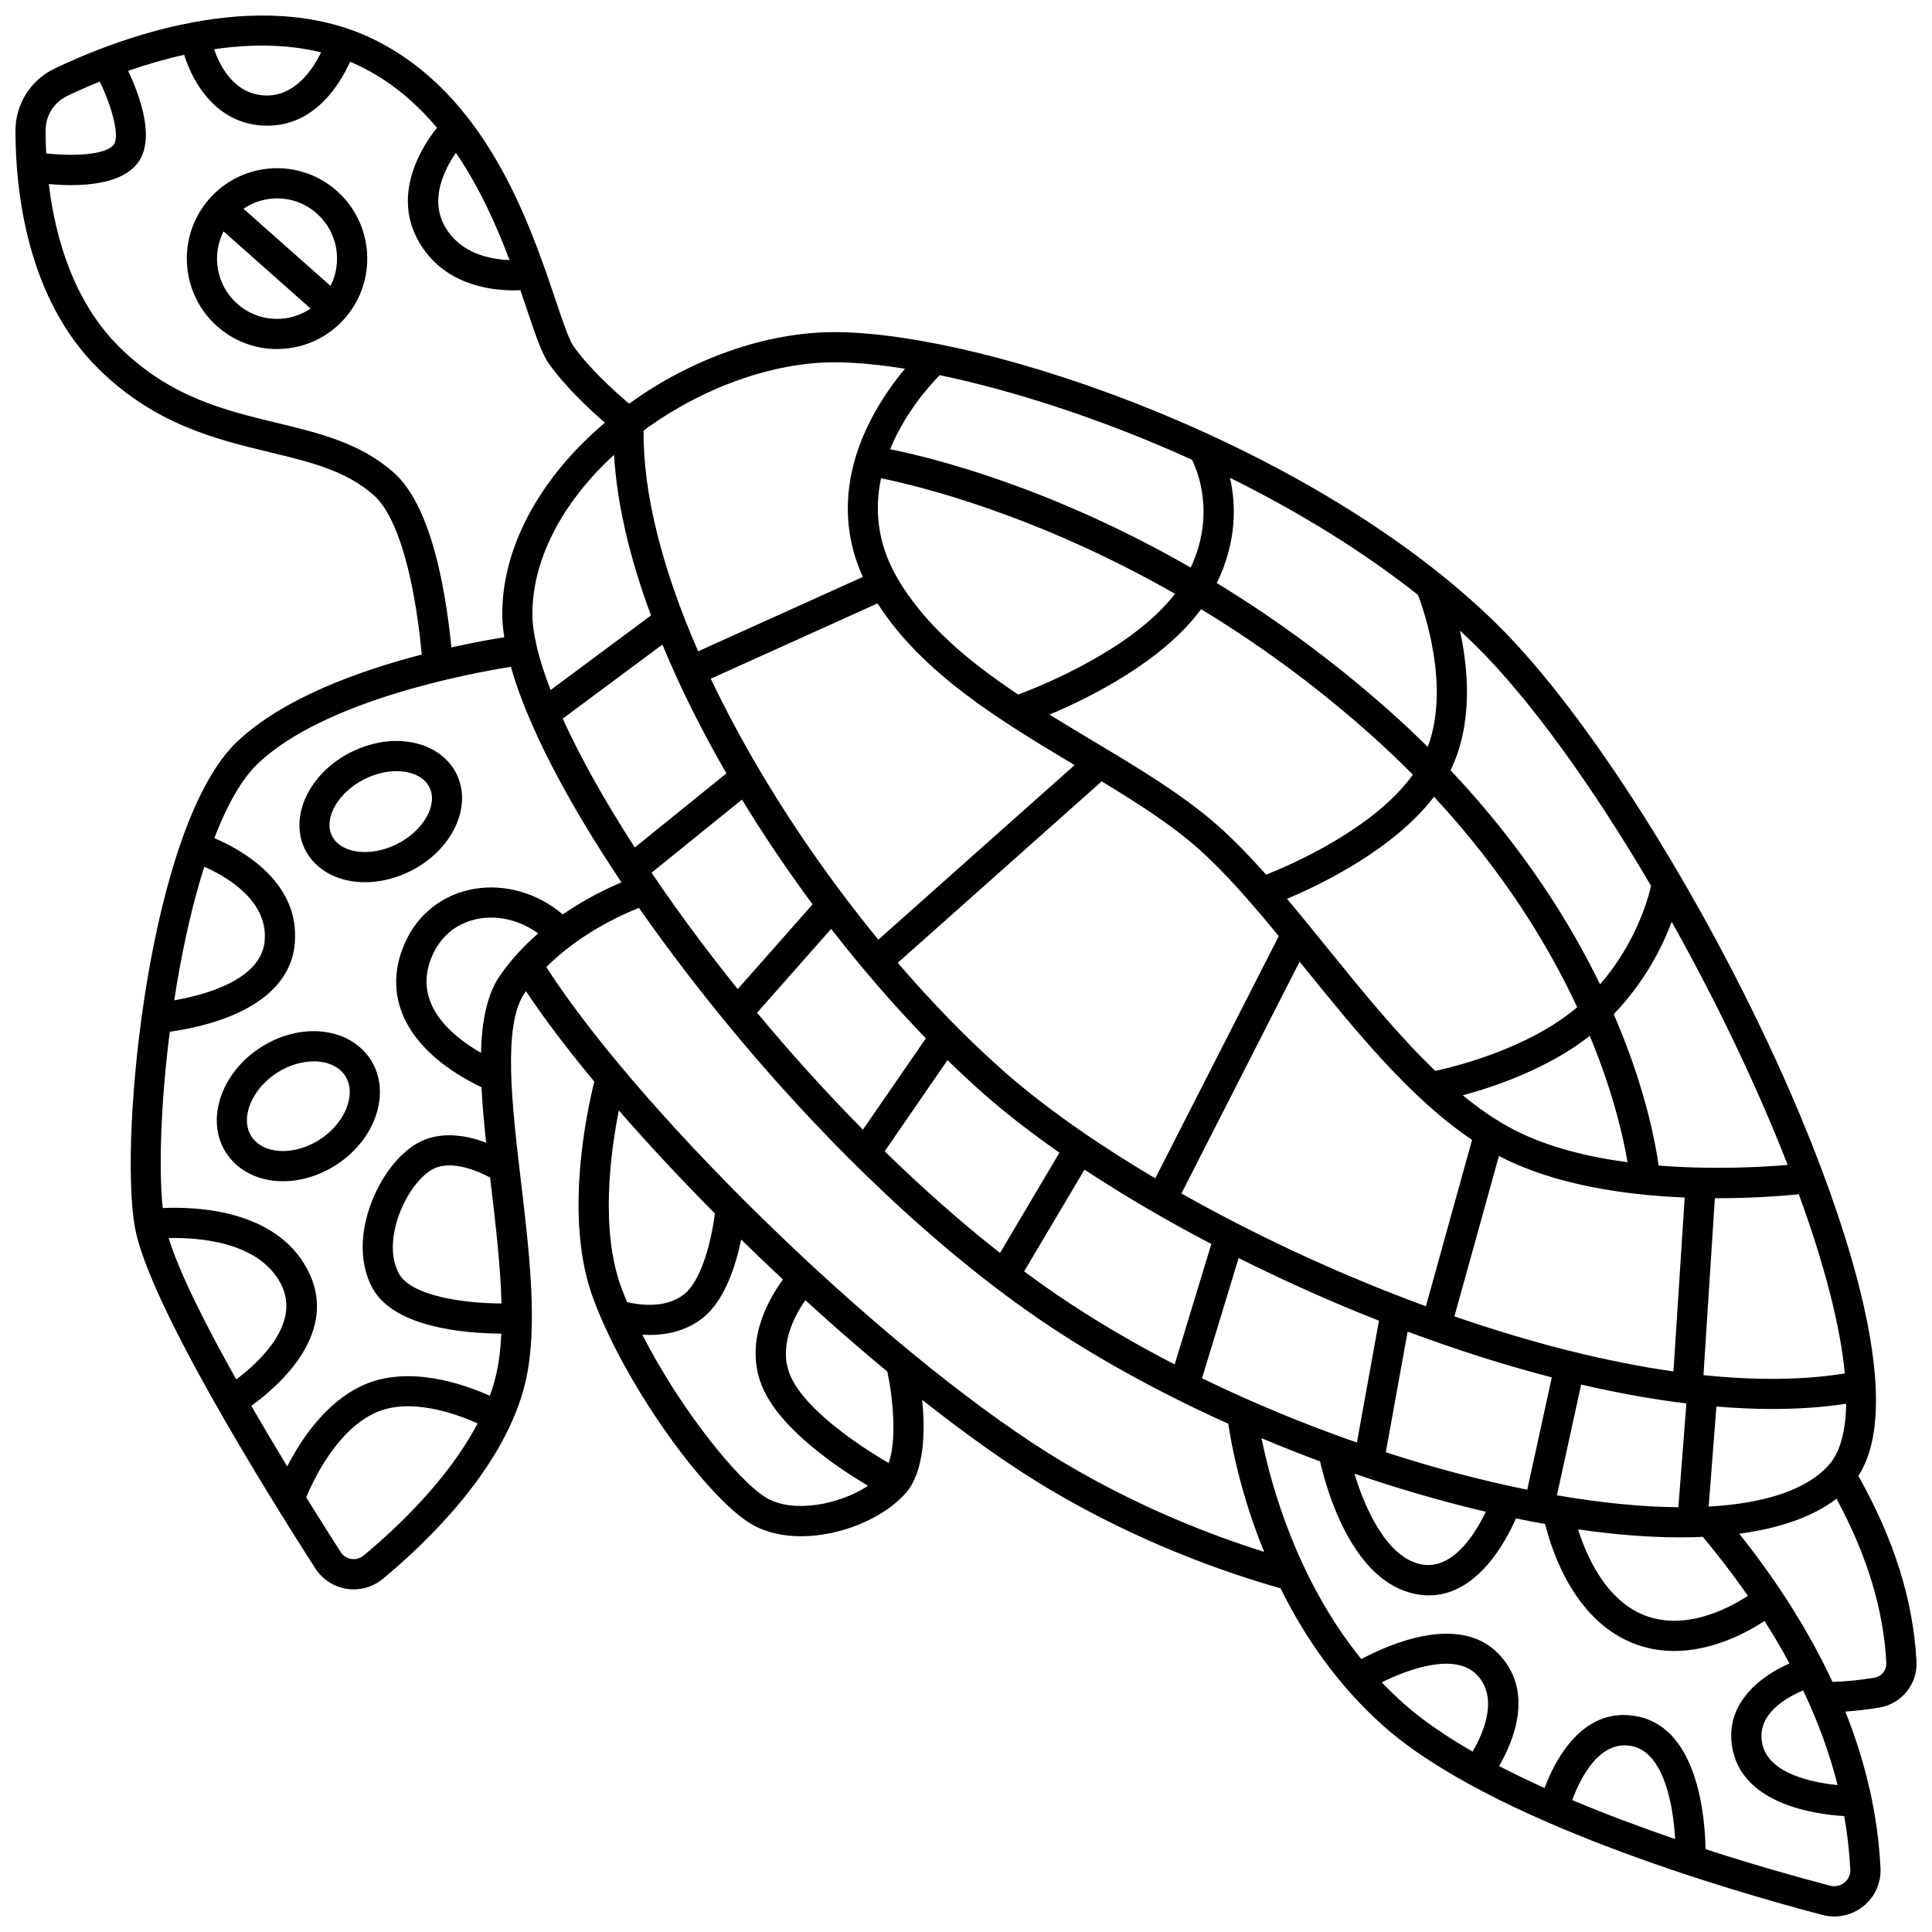 <?xml version="1.0" encoding="UTF-8"?>
<!-- Uploaded to: SVG Repo, www.svgrepo.com, Generator: SVG Repo Mixer Tools -->
<svg width="800px" height="800px" version="1.1" viewBox="144 144 512 512" xmlns="http://www.w3.org/2000/svg">
 <defs>
  <clipPath id="a">
   <path d="m148.09 148.09h503.81v503.81h-503.81z"/>
  </clipPath>
 </defs>
 <g clip-path="url(#a)">
  <path d="m651.89 584.24c-0.875-16.168-5.93-32.258-15.406-49.109 14.652-22.602-8.859-81.262-19.984-106.1-21.492-47.988-51.883-95.992-75.629-119.45-48.141-47.555-134.44-77.223-175.12-77.562-0.195 0-0.387-0.004-0.582-0.004-18.168 0-37.961 7.039-54.441 18.961-3.621-3.066-10.578-9.305-14.77-15.281-1.188-1.695-2.902-6.777-4.715-12.16-6.891-20.457-18.418-54.691-48.426-69.211-30.621-14.816-69.27 0.594-84.465 7.906-6.227 2.996-10.25 9.402-10.254 16.32-0.012 15.516 2.848 44.367 22.074 63.262 14.957 14.699 31.07 18.59 45.285 22.023 10.867 2.625 20.258 4.891 27.594 11.398 6.094 5.402 10.68 20.703 12.723 42.227-16.422 4.258-36.73 11.504-48.945 23.102-23.246 22.074-31.348 104.43-27.105 128.57 3.488 19.848 34.605 69.895 47.82 90.492 1.875 2.918 4.914 4.898 8.34 5.43 0.617 0.098 1.234 0.145 1.852 0.145 2.805 0 5.547-0.977 7.734-2.793 11.941-9.906 32.734-29.902 37.859-52.504 3.269-14.418 0.961-33.941-1.27-52.824-2.402-20.328-4.887-41.344 0.961-49.879 0.121-0.176 0.246-0.344 0.371-0.52 4.957 7.43 11.105 15.523 18.113 23.961-1.992 7.938-8.156 36.391-0.281 57.516 9.074 24.34 30.66 53.211 41.965 59.781 3.812 2.215 8.375 3.184 13.105 3.184 10.516 0 21.871-4.793 27.684-11.375 5.094-5.769 5.223-16.582 4.406-24.777 12.035 9.508 23.598 17.699 33.891 23.797 23.418 13.875 45.832 21.828 61.082 26.152 6.168 12.461 14.934 25.535 27.336 36.531 28.176 24.98 90.699 43.309 116.27 50.027 1.055 0.277 2.113 0.414 3.168 0.414 2.773 0 5.473-0.949 7.707-2.758 3.062-2.481 4.707-6.156 4.516-10.082-0.672-13.766-3.793-27.617-9.324-41.473 3.027-0.207 6.07-0.555 9.105-1.07 5.883-1.016 10.082-6.285 9.758-12.266zm-189.34-74.992 9.703-31.859c11.996 6.012 24.531 11.629 37.188 16.609l-5.844 32.289c-13.809-4.809-27.684-10.523-41.047-17.039zm-155.82-244.71c0.781 13.238 4.273 27.688 9.789 42.562l-26.598 19.762c-3.176-8.184-4.871-15.137-4.836-20.383 0.086-13.438 6.981-27.582 19.41-39.828 0.73-0.715 1.48-1.418 2.234-2.113zm12.816 50.281c4.672 11.324 10.422 22.816 16.957 34.133l-24.273 19.637c-7.977-12.336-14.473-23.961-19.102-34.141zm202.83 27.133c-3.332-3.301-6.84-6.606-10.555-9.895-15.355-13.613-30.738-24.633-45.363-33.547 5.426-11.094 5.07-20.992 3.504-27.883 18.73 9.266 35.676 19.824 49.832 31.043 1.703 4.488 8.52 24.418 2.582 40.281zm52.938 110.05c-10.535-1.406-21.184-4.004-30.027-8.566-4.672-2.41-9.207-5.535-13.641-9.164 8.59-2.309 22.594-7.098 33.668-15.746 6.309 15.199 8.945 27.184 10 33.477zm13.473 91.43c-9.719-0.082-20.594-1.168-32.18-3.164l6.41-29.348c9.703 2.25 19.031 3.93 27.895 5.008zm6.648-35.008 3.019-46.887c0.23 0 0.469 0.004 0.695 0.004 9.582 0 17.398-0.629 21.555-1.047 6.859 18.77 10.996 34.965 12.195 47.48-10.934 1.77-23.543 1.902-37.465 0.449zm-7.949-0.98c-17.707-2.516-37.289-7.422-58.051-14.59l11.801-42.52c0.129 0.066 0.258 0.141 0.387 0.207 14.578 7.523 33.066 10.156 48.836 10.812zm-70.238-19c-20.906-7.934-41.621-17.695-60.156-28.164l31.316-61.422c0.395 0.484 0.785 0.969 1.18 1.453 13.914 17.168 28.242 34.836 44.527 45.766l-12.234 44.09c-1.539-0.562-3.086-1.137-4.633-1.723zm-107.55-60.832c-9.391-8.324-18.77-17.969-27.781-28.461l54.043-48.082c9.559 5.789 18.441 11.484 25.586 17.812 7.016 6.219 14.055 14.34 21.344 23.199l-32.727 64.188c-15.832-9.367-29.773-19.176-40.465-28.656zm114.68 0.188c-9.914-9.5-19.34-21.125-28.578-32.523-3.641-4.492-7.207-8.887-10.738-13.082 9.297-3.902 28.305-13.137 38.973-27.047 18.32 19.758 30.227 39.242 37.941 55.785-12.703 10.766-31.586 15.559-37.598 16.867zm-17.855-89.762c4.219 3.738 8.176 7.496 11.902 11.254-10.16 14.176-31.602 23.609-38.883 26.508-4.227-4.754-8.438-9.121-12.691-12.898-9.301-8.246-20.961-15.223-33.305-22.613-3.801-2.277-7.629-4.566-11.41-6.91 10.688-4.504 30-14.082 40.168-27.941 14.305 8.684 29.324 19.398 44.219 32.602zm-92.68-9.973c-13.164-8.77-25.027-18.586-32.246-31.238-5.254-9.207-5.793-18.164-4.109-26.078 10.07 2.043 41.066 9.574 77.895 30.613-11.098 14.508-34.84 24.188-41.539 26.703zm-37.293-24.156c11.98 18.629 32.367 30.965 52.227 42.848l-52 46.266c-12.359-15.074-23.879-31.633-33.566-48.496-4.019-7-7.641-13.902-10.852-20.656zm-35.922 51.984c5.785 9.5 12.086 18.824 18.715 27.766l-19.832 22.457c-3.356-4.172-6.66-8.41-9.895-12.703-4.609-6.125-8.938-12.191-12.949-18.129zm23.641 34.266c8.062 10.395 16.527 20.18 25.094 29.012l-16.676 24.199c-9.555-9.672-18.98-20.066-28.051-30.98zm30.832 34.781c3.098 3.027 6.199 5.918 9.293 8.66 5.906 5.238 12.777 10.566 20.375 15.871l-15.754 26.578c-10.117-7.945-20.391-17.012-30.566-26.941zm36.301 29.023c10.25 6.762 21.605 13.414 33.621 19.711l-9.723 31.914c-9.742-5.035-19.156-10.48-27.992-16.309-3.918-2.586-7.891-5.379-11.895-8.352zm106.36 90.664c-2.875 6.019-9.176 16.223-17.996 13.734-8.594-2.43-14.102-14.801-16.816-23.82 11.609 3.988 23.309 7.391 34.812 10.086zm-26.508-15.762 5.785-31.973c13.172 4.902 25.961 8.961 38.207 12.125l-6.504 29.773c-12.035-2.43-24.684-5.769-37.488-9.926zm78.113 22.555c2.027 0 3.984-0.055 5.91-0.141 4.332 5.207 8.312 10.418 11.934 15.633-5.312 3.457-16.918 9.508-27.766 5.012-10.047-4.164-15.055-15.668-17.234-22.621 9.805 1.414 18.898 2.117 27.156 2.117zm7.449-8.16 2.051-26.52c5.129 0.43 10.094 0.66 14.855 0.66 6.938 0 13.465-0.469 19.535-1.391-0.113 7.324-1.602 12.836-4.547 16.168-5.926 6.715-17.207 10.266-31.895 11.082zm20.949-90.543c-6.883 0.582-19.953 1.309-34.203 0.164-0.828-5.941-3.305-19.156-10.371-36.48-0.48-1.18-0.996-2.394-1.531-3.637 8.277-8.629 12.875-17.816 15.355-24.488 7.934 14.148 15.484 29.07 22.176 44.012 3.164 7.062 6.016 13.879 8.574 20.43zm-36.215-73.961c-0.871 3.805-4.125 15.238-13.512 26.117-7.898-16.254-20.324-36.285-39.621-56.742 5.977-12.285 4.734-26.711 2.484-37.008 1.492 1.371 2.941 2.754 4.344 4.137 14.121 13.957 30.711 36.953 46.305 63.496zm-121.65-112.91c1.625 3.301 6.144 14.676-0.344 28.57-37.035-21.293-68.145-29.043-79.668-31.367 3.91-9.543 10.293-16.723 13.141-19.625 16.465 3.43 35.406 9.289 54.012 16.875 4.356 1.781 8.645 3.629 12.859 5.547zm-94.723-25.836c0.164 0 0.332 0 0.496 0.004 5.324 0.043 11.457 0.637 18.156 1.711-2.789 3.332-6.231 8.016-9.133 13.695-7.281 14.246-7.941 28.488-2.027 41.469l-43.641 19.711c-9.625-21.969-14.648-42.098-14.469-58.5 15.281-11.242 34.035-18.09 50.617-18.09zm-100.35-55.508c6.262 9.164 10.758 19.289 14.207 28.426-5.156-0.184-13.035-1.727-17.117-8.879-4.109-7.195-0.211-15.047 2.91-19.547zm-35.73-26.629c-2.262 4.641-7.086 11.859-15.055 11.414-7.965-0.445-11.699-7.598-13.293-12.238 9.281-1.352 19.055-1.461 28.348 0.824zm-67.281 11.562c2.328-1.121 5.254-2.445 8.625-3.82 3.328 6.906 5.43 14.781 3.594 16.863-2.402 2.719-11.098 2.914-17.793 2.18-0.109-2.207-0.152-4.262-0.152-6.106 0.004-3.926 2.195-7.418 5.727-9.117zm86.535 99.809c-8.828-7.828-19.609-10.43-31.023-13.188-13.852-3.344-28.176-6.805-41.555-19.953-12.387-12.172-17.152-29.348-18.84-43.324 1.738 0.16 3.754 0.281 5.875 0.281 6.277 0 13.484-1.059 17.223-5.289 5.527-6.258 1.094-18.305-2.074-24.992 4.535-1.578 9.551-3.074 14.844-4.254 2.422 7.754 8.688 18.074 20.797 18.75 0.418 0.023 0.832 0.035 1.242 0.035 12.535 0 19.191-10.855 21.938-16.934 0.859 0.355 1.711 0.738 2.555 1.145 8.203 3.969 14.91 9.715 20.461 16.328-4.219 5.348-11.914 17.734-4.816 30.168 6.387 11.188 18.355 12.934 25.203 12.934 0.625 0 1.195-0.016 1.727-0.039 0.621 1.805 1.207 3.539 1.758 5.176 2.262 6.711 3.894 11.559 5.746 14.199 4.273 6.09 10.773 12.152 14.891 15.723-1.863 1.586-3.672 3.234-5.41 4.949-13.953 13.746-21.691 29.898-21.793 45.473-0.012 1.98 0.176 4.141 0.535 6.445-3.262 0.52-8.18 1.391-14.008 2.691-1.742-17.387-5.805-37.93-15.273-46.324zm-36.02 77.113c17.477-16.598 55.406-23.781 67.051-25.648 4.289 15.133 14.477 34.992 29.32 57.129-3.898 1.633-9.617 4.391-15.562 8.492-6.574-5.594-15.262-8.168-23.422-6.781-8.344 1.418-15.09 6.719-18.504 14.551-6.414 14.703 1.207 28.793 20.391 38.035 0.234 4.672 0.684 9.605 1.227 14.684-4.801-1.805-11.32-3.125-17.125-0.422-5.699 2.656-11.141 9.691-13.859 17.926-2.574 7.797-2.273 15.258 0.844 21.008 5.801 10.695 25.211 12.051 34.16 12.09-0.176 3.859-0.59 7.461-1.328 10.703-0.441 1.941-1.016 3.863-1.707 5.766-6.953-3.117-21.523-8.207-33.5-2.836-10.016 4.488-16.629 14.582-20.195 21.57-3.07-5.059-6.312-10.5-9.52-16.059 7.359-5.309 23.703-19.555 14.828-36.227-8.414-15.812-29.469-16.605-38.316-16.191-1.012-9.91-0.617-27.164 1.887-46.734 8.688-1.164 31.555-5.883 33.113-23.332 1.445-16.215-13.824-24.773-21.312-27.969 3.488-9.062 7.398-15.832 11.531-19.754zm61.781 111.65c1.262 10.695 2.543 21.594 2.793 31.426-10.133-0.031-23.988-2.019-27.184-7.914-2.773-5.117-1.367-11.398-0.281-14.688 1.996-6.047 5.961-11.469 9.645-13.184 4.617-2.152 11.266 0.484 14.797 2.406 0.078 0.645 0.152 1.297 0.23 1.953zm-67.508 51.551c-7.922-14.105-15.027-28.113-17.91-37.449 7.856-0.191 23.758 0.875 29.672 11.988 5.641 10.59-5.75 20.957-11.762 25.461zm-8.461-135.87c5.938 2.637 16.953 9 16 19.676-0.922 10.352-15.934 14.336-23.973 15.734 0.191-1.234 0.387-2.469 0.594-3.715 1.996-11.977 4.504-22.668 7.379-31.695zm42.215 182.55c-0.922 0.766-2.078 1.082-3.254 0.902-1.18-0.184-2.188-0.84-2.832-1.848-2.156-3.363-5.371-8.422-9.121-14.477 1.953-4.723 8.156-17.859 18.441-22.469 9.09-4.074 21.195 0.27 26.98 2.859-7.805 14.938-21.516 27.812-30.215 35.031zm36.059-153.57c-3.383 4.941-4.734 12.004-4.957 20.344-8.25-4.75-18.293-13.41-12.922-25.719 2.352-5.391 6.793-8.891 12.512-9.863 5.32-0.902 10.98 0.586 15.566 3.938-3.676 3.195-7.211 6.941-10.199 11.301zm31.586 35.605c7.793 8.961 16.402 18.184 25.457 27.316-0.754 5.934-3.164 17.492-8.23 21.457-4.887 3.824-11.918 2.766-15.039 2.027-0.523-1.25-1.023-2.492-1.484-3.727-5.727-15.375-2.894-36.098-0.703-47.074zm39.199 102.73c-7.391-4.293-22.887-23.5-32.98-43.285 0.605 0.035 1.234 0.059 1.875 0.059 4.441 0 9.641-0.973 14.066-4.438 5.898-4.617 8.836-13.984 10.254-20.848 3.644 3.566 7.344 7.106 11.074 10.594-3.984 5.426-10.648 17.105-5.184 29.094 4.984 10.938 19.805 20.867 27.73 25.582-7.523 4.965-19.777 7.344-26.836 3.242zm32.301-9.297c-7.961-4.598-21.887-14.004-25.918-22.84-3.523-7.731 0.816-15.953 3.836-20.301 7.234 6.598 14.535 12.965 21.746 18.938 1.504 7.195 2.531 18.191 0.336 24.203zm46.84 0.16c-43.723-25.91-110.77-90.18-137.57-131.57 8.719-8.742 19.582-13.73 24.562-15.703 3.125 4.469 6.422 9.02 9.895 13.629 30.402 40.383 66.734 76.008 99.68 97.738 13.977 9.219 29.848 17.805 46.594 25.344 0.77 5.211 3.188 18.477 9.504 33.953-14.293-4.488-33.117-11.809-52.66-23.391zm83.844 57.98c7.41-3.707 19.449-7.856 25.125-2.074 6.019 6.125 1.719 15.676-1.062 20.418-6.981-4.012-13.223-8.273-18.262-12.738-2.035-1.809-3.969-3.684-5.801-5.606zm50.473 31.199c2.043-5.559 7.172-16.219 15.969-14.277 8.273 1.824 10.801 15.465 11.297 24.594-8.914-3.047-18.215-6.5-27.266-10.316zm72.129 21.859c-1.078 0.875-2.469 1.172-3.805 0.82-8.043-2.113-19.824-5.402-32.988-9.672-0.152-8.457-2.004-31.645-17.648-35.094-14.648-3.231-22.148 11.227-25.035 18.883-4.125-1.867-8.16-3.805-12.031-5.816 3.793-6.539 9.477-19.945-0.266-29.855-10.422-10.609-28.941-2.402-36.254 1.508-17.203-21.242-24.023-46.531-26.441-58.535 5.117 2.152 10.301 4.203 15.516 6.144 1.68 7.398 8.098 30.348 23.75 34.773 1.793 0.504 3.496 0.734 5.117 0.734 12.59 0 20.172-13.859 23.051-20.406 2.621 0.543 5.191 1.035 7.731 1.488 1.715 7.004 7.519 25.062 22.887 31.434 3.824 1.586 7.648 2.219 11.328 2.219 10.117 0 19.125-4.809 23.93-7.949 2.387 3.754 4.586 7.504 6.598 11.254-8.066 3.519-17.711 11.133-14.969 23.215 3.211 14.156 21.695 16.766 29.477 17.234 0.84 4.727 1.383 9.441 1.613 14.137 0.074 1.355-0.496 2.621-1.559 3.484zm-1.809-25.828c-6.766-0.695-18.148-3.012-19.914-10.797-1.785-7.871 6.16-12.367 10.801-14.285 3.973 8.383 7.016 16.75 9.113 25.082zm-1.348-27.348c-6.094-13.117-14.332-26.23-24.707-39.277 10.902-1.457 19.629-4.562 25.762-9.277 8.102 14.977 12.441 29.246 13.215 43.484 0.105 1.926-1.238 3.621-3.125 3.941-3.727 0.641-7.461 1.008-11.145 1.129z"/>
 </g>
 <path d="m233.27 194.6c-4.785-4.242-10.926-6.359-17.309-5.977-6.379 0.391-12.227 3.246-16.461 8.039-8.738 9.895-7.809 25.062 2.062 33.816 4.41 3.91 9.98 6.019 15.82 6.019 0.492 0 0.992-0.016 1.488-0.047 6.379-0.391 12.227-3.246 16.461-8.039 8.738-9.887 7.812-25.059-2.062-33.812zm-16.82 2.008c0.332-0.02 0.66-0.031 0.988-0.031 3.887 0 7.594 1.402 10.527 4.008 5.543 4.914 6.836 12.859 3.629 19.184l-23.07-20.453c2.332-1.582 5.039-2.531 7.926-2.707zm1.938 31.867c-4.242 0.258-8.332-1.152-11.52-3.977-5.543-4.914-6.836-12.859-3.629-19.184l23.074 20.457c-2.336 1.578-5.043 2.527-7.926 2.703z"/>
 <path d="m231.67 417.75c-5.984-1.312-12.754 0.074-18.578 3.812-10.57 6.781-14.703 19.289-9.211 27.887 2.297 3.59 6.051 6.117 10.574 7.109 1.477 0.324 3 0.484 4.551 0.484 4.719 0 9.641-1.484 14.027-4.297 10.57-6.781 14.707-19.289 9.215-27.887-2.301-3.594-6.059-6.117-10.578-7.109zm-2.957 28.262c-3.992 2.559-8.68 3.578-12.547 2.731-1.723-0.379-4.082-1.309-5.547-3.602-3.07-4.805 0.039-12.52 6.789-16.848 3.066-1.965 6.547-3.023 9.746-3.023 0.965 0 1.906 0.098 2.801 0.293 1.723 0.379 4.082 1.309 5.547 3.602 3.07 4.805-0.043 12.52-6.789 16.848z"/>
 <path d="m233.95 376.73c2.133 0.715 4.426 1.07 6.785 1.07 3.957 0 8.102-0.992 12.004-2.938 11.066-5.512 16.555-17.074 12.238-25.773-1.762-3.551-5.004-6.269-9.125-7.652-5.707-1.918-12.559-1.238-18.789 1.871-11.066 5.512-16.555 17.078-12.238 25.773 1.758 3.547 5 6.266 9.125 7.648zm6.676-26.27c2.769-1.379 5.727-2.094 8.461-2.094 1.496 0 2.922 0.215 4.215 0.648 1.48 0.496 3.469 1.531 4.508 3.625 2.32 4.676-1.637 11.574-8.641 15.062-4.281 2.133-9.02 2.676-12.676 1.445-1.48-0.496-3.469-1.531-4.508-3.625-2.32-4.676 1.637-11.574 8.641-15.062z"/>
</svg>